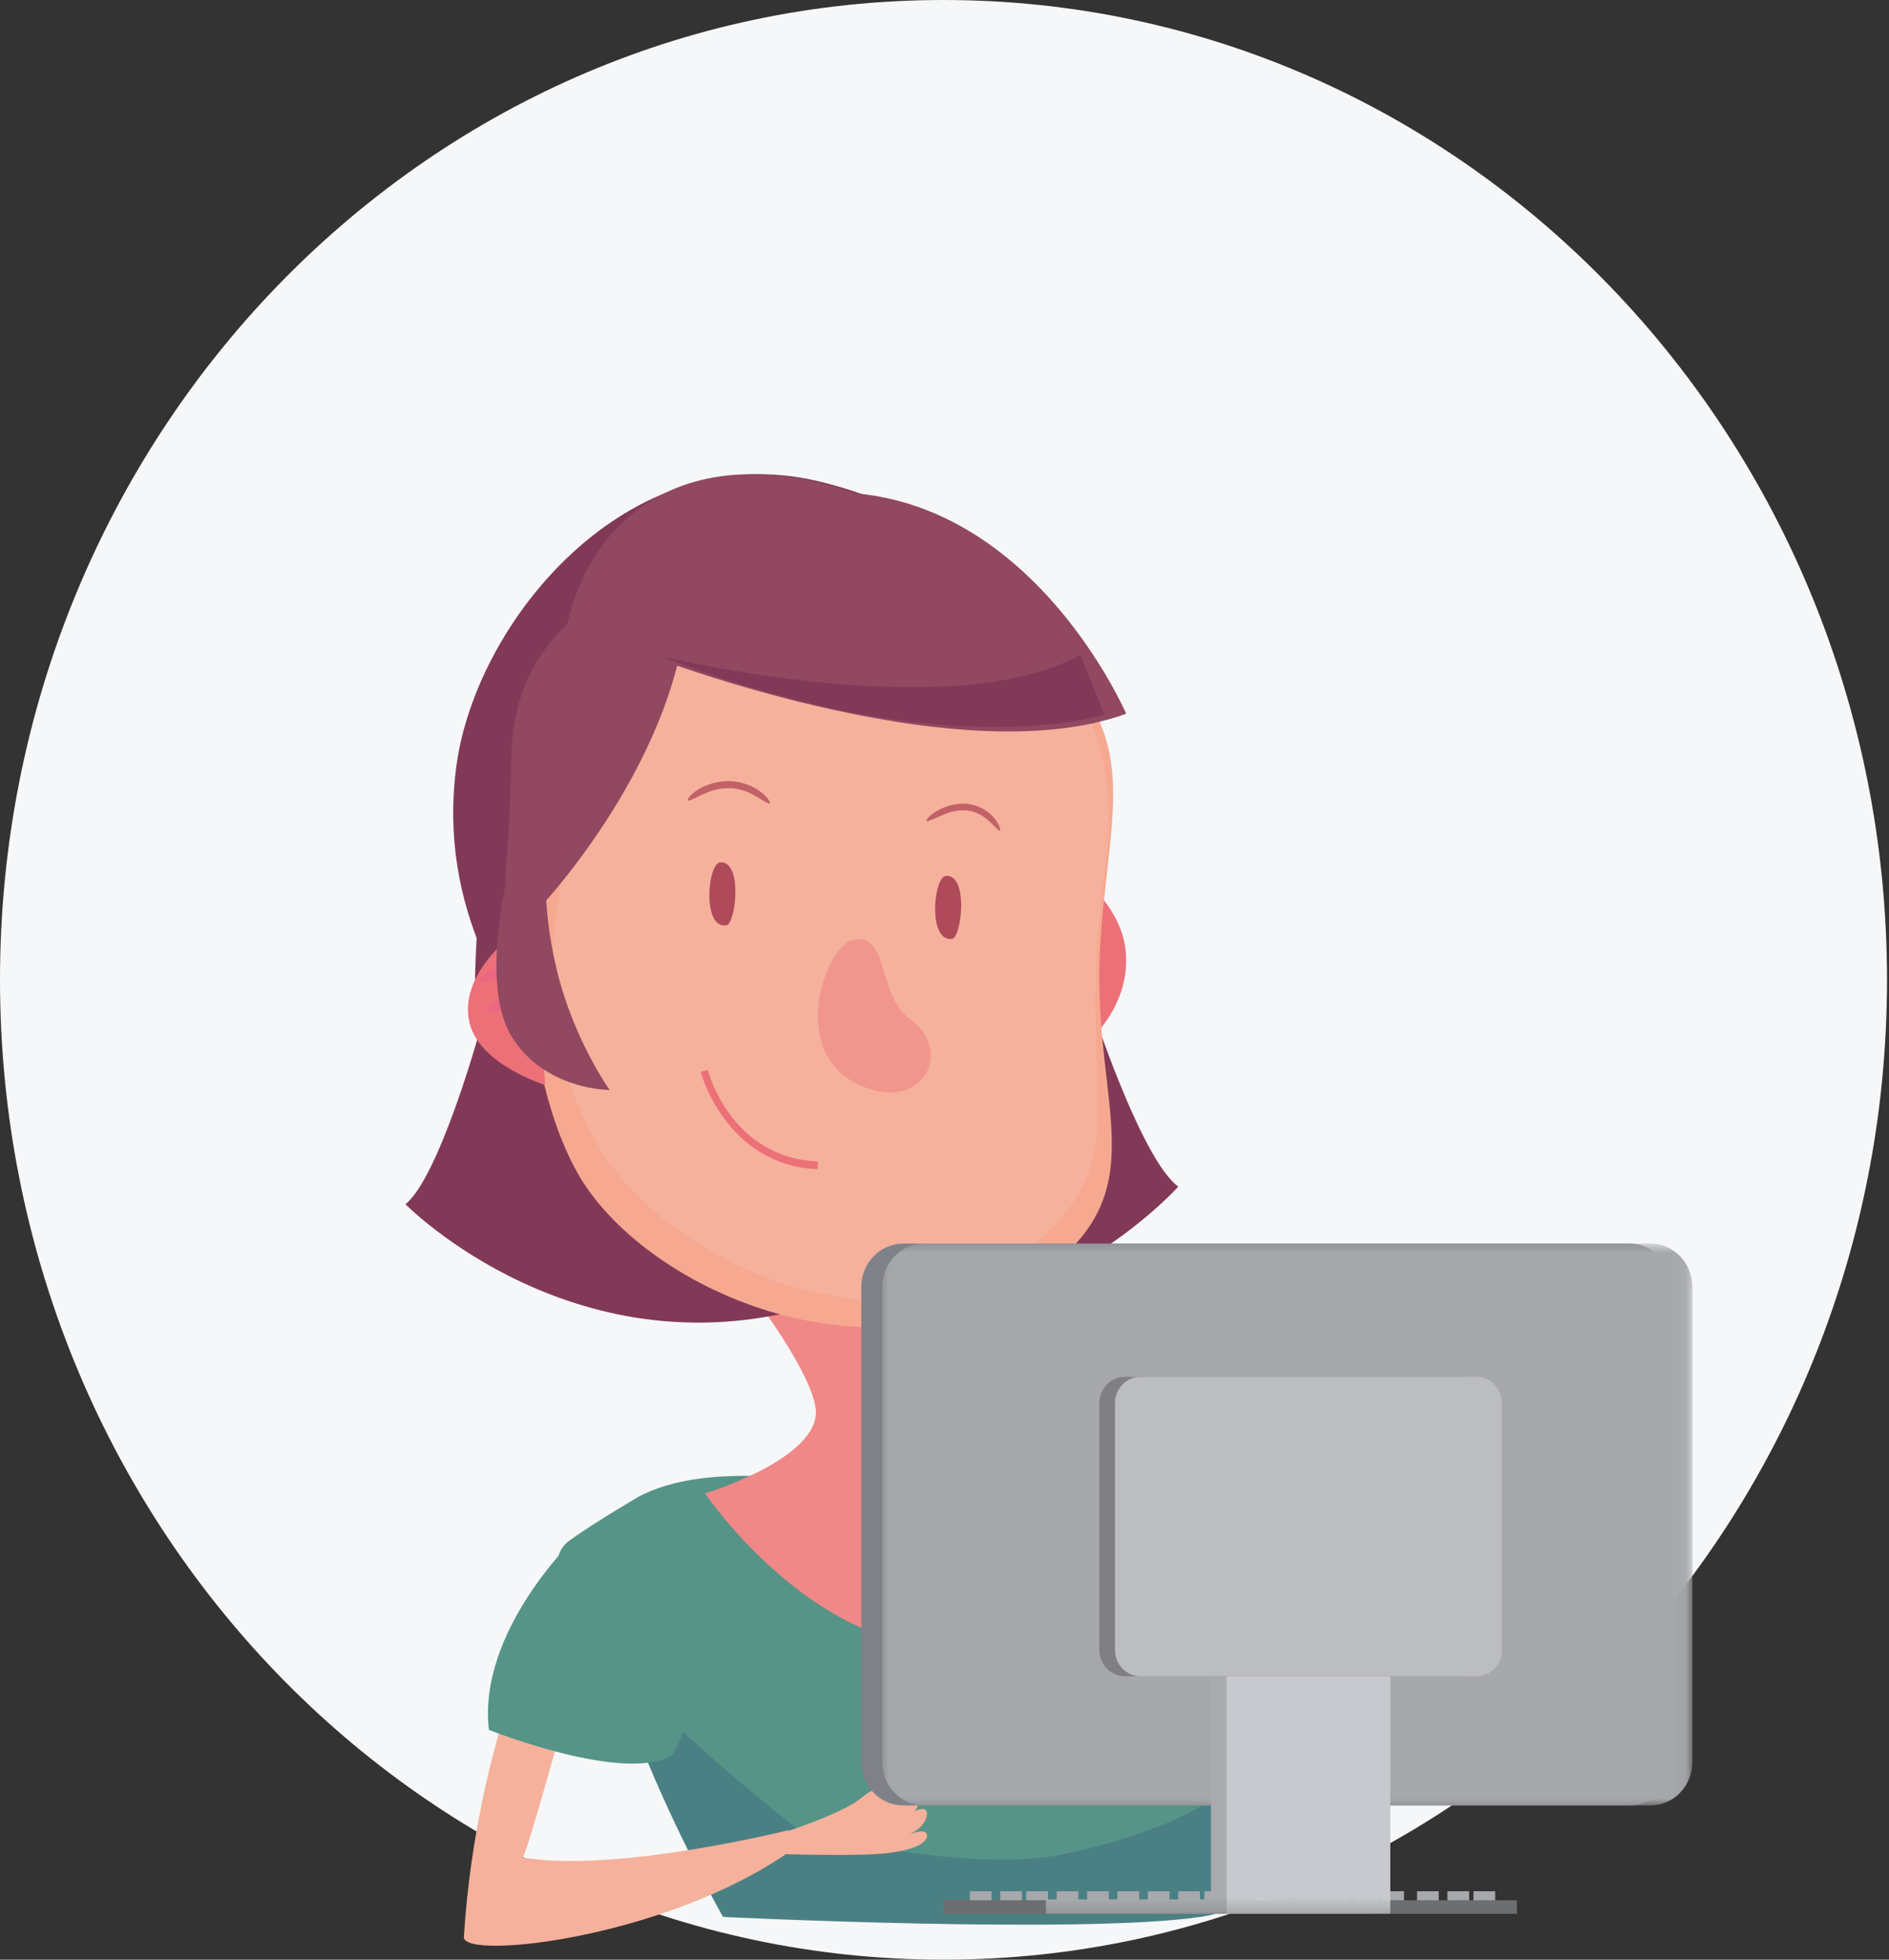 <svg width="135" height="140" viewBox="0 0 135 140" fill="none" xmlns="http://www.w3.org/2000/svg">
<rect x="0" y="0" width="135" height="140" fill="#333333" stroke="none"/>
<path fill-rule="evenodd" clip-rule="evenodd" d="M134.858 70C134.858 108.66 104.668 140 67.429 140C30.188 140 0 108.66 0 70C0 31.34 30.188 0 67.429 0C104.668 0 134.858 31.34 134.858 70Z" fill="#F6F7F8"/>
<path fill-rule="evenodd" clip-rule="evenodd" d="M34.059 73.221C34.059 73.221 33.97 81.083 40.48 82.821C46.99 84.559 41.646 48.888 38.409 48.085C35.172 47.282 33.458 69.575 34.059 73.221Z" fill="#823958"/>
<path fill-rule="evenodd" clip-rule="evenodd" d="M65.358 73.879C66.254 74.082 66.582 76.295 65.65 76.1C64.716 75.904 64.121 73.599 65.358 73.879Z" fill="#F4AFA2"/>
<path fill-rule="evenodd" clip-rule="evenodd" d="M37.392 63.814C37.392 63.814 35.93 69.248 37.359 71.719C38.789 74.19 41.697 74.178 41.697 74.178C41.697 74.178 40.113 71.93 39.377 68.802C37.875 62.426 40.326 59.025 40.326 59.025C40.326 59.025 37.875 62.426 37.392 63.814Z" fill="#914860"/>
<path fill-rule="evenodd" clip-rule="evenodd" d="M60.029 106.978C55.907 107.067 53.854 104.784 47.94 106.978C53.944 106.978 47.366 108.322 45.009 109.546C38.136 113.113 51.672 136.945 51.672 136.945C51.672 136.945 77.338 138.196 85.761 136.945C94.183 135.693 98.955 126.699 95.46 121.637C91.738 116.243 80.733 108.451 76 106.417C76 106.417 66.301 106.842 60.029 106.978Z" fill="#4A8084"/>
<path fill-rule="evenodd" clip-rule="evenodd" d="M73.552 105.127C73.552 105.127 65.761 105.6 60.722 105.751C57.41 105.85 50.477 104.439 45.726 106.878C45.726 106.878 42.615 108.677 40.721 110.038C35.199 114.004 57.306 130.891 57.306 130.891C57.306 130.891 69.127 133.875 75.894 132.483C82.66 131.091 91.994 127.681 89.187 122.052C86.195 116.054 77.355 107.39 73.552 105.127Z" fill="#569487"/>
<path fill-rule="evenodd" clip-rule="evenodd" d="M64.977 94.75C64.977 94.75 61.098 98.335 62.339 101.192C63.58 104.05 71.132 106.396 71.132 106.396C71.132 106.396 80.664 114.461 72.17 117.086C59.925 120.871 50.385 106.685 50.385 106.685C50.385 106.685 57.928 104.436 58.303 101.11C58.538 99.027 54.666 93.716 54.666 93.716C54.666 93.716 61.489 92.028 64.977 94.75Z" fill="#EF8886"/>
<path fill-rule="evenodd" clip-rule="evenodd" d="M33.15 138.37C33.038 140.124 48.676 138.37 57.457 131.522L56.314 130.755C56.314 130.755 43.941 133.849 37.316 132.69C37.316 132.69 37.191 134.38 41.947 116.765C42.05 116.383 46.288 116.681 46.288 116.681C46.288 116.681 43.396 114.519 39.336 114.154C39.336 114.154 34.077 123.847 33.15 138.37Z" fill="#F5B19C"/>
<path fill-rule="evenodd" clip-rule="evenodd" d="M55.541 131.067C55.541 131.067 60.087 129.647 61.518 128.469C63.96 126.46 66.579 127.783 65.373 129.389C65.373 129.389 66.399 128.88 66.227 129.743C66.055 130.607 64.971 131.055 64.971 131.055C64.971 131.055 66.26 130.504 66.257 131.147C66.255 131.79 64.783 132.384 62.1 132.482C59.417 132.581 54.85 132.427 54.85 132.427C54.85 132.427 54.729 131.868 55.541 131.067Z" fill="#F5B19C"/>
<path fill-rule="evenodd" clip-rule="evenodd" d="M41.17 109.801C41.17 109.801 34.11 116.501 34.941 123.581C34.941 123.581 44.769 127.5 48.091 125.351C48.091 125.351 54.596 113.593 41.17 109.801Z" fill="#569487"/>
<path fill-rule="evenodd" clip-rule="evenodd" d="M76.138 75.79C76.138 75.79 80.921 72.869 80.449 67.946C80.1 64.317 76.338 61.927 76.338 61.927C76.338 61.927 76.584 74.594 76.138 75.79Z" fill="#EC7078"/>
<path fill-rule="evenodd" clip-rule="evenodd" d="M34.129 74.181C34.129 74.181 31.341 84.117 28.976 86.032C28.976 86.032 41.329 98.586 58.762 93.102L41.745 74.178L34.129 74.181Z" fill="#823958"/>
<path fill-rule="evenodd" clip-rule="evenodd" d="M78.453 73.21C78.453 73.21 81.74 82.991 84.205 84.77C84.205 84.77 72.461 98.045 54.729 93.565L70.826 73.647L78.453 73.21Z" fill="#823958"/>
<path fill-rule="evenodd" clip-rule="evenodd" d="M73.427 47.064C73.427 47.064 71.935 37.523 58.384 34.358C44.832 31.192 34.011 44.366 32.618 54.71C31.226 65.055 36.503 72.192 39.546 76.784C42.59 81.377 78.779 59.233 73.427 47.064Z" fill="#823958"/>
<path fill-rule="evenodd" clip-rule="evenodd" d="M73.36 47.165C73.36 47.165 71.871 37.617 58.352 34.45C44.832 31.282 38.717 41.889 40.426 51.464C42.27 61.793 40.987 67.537 44.023 72.133C47.06 76.729 78.7 59.342 73.36 47.165Z" fill="#914860"/>
<path fill-rule="evenodd" clip-rule="evenodd" d="M39.417 54.871C36.957 60.767 36.676 75.539 41.252 83.758C45.828 91.978 62.225 99.448 74.048 91.277C82.916 85.147 78.085 79.25 78.601 68.122C79.117 56.995 83.082 50.387 69.789 44.014C57.143 37.951 43.932 44.049 39.417 54.871Z" fill="#F6A990"/>
<path fill-rule="evenodd" clip-rule="evenodd" d="M78.799 63.327C78.565 65.844 78.487 65.488 78.34 68.619C77.813 79.87 80.952 84.269 71.949 90.301C62.18 96.847 47.142 89.812 42.558 81.505C39.61 76.166 39.722 72.968 39.525 67.477C39.525 67.477 40.482 49.627 50.668 44.99C59.132 41.14 82.748 40.335 78.799 63.327Z" fill="#F5B19C"/>
<path fill-rule="evenodd" clip-rule="evenodd" d="M70.609 58.018C70.601 58.014 70.427 57.871 70.138 57.724C69.85 57.576 69.439 57.444 69.022 57.421C68.178 57.357 67.402 57.717 67.397 57.713C66.635 58.026 66.153 58.533 66.214 58.634C66.279 58.749 66.84 58.44 67.536 58.157C67.546 58.157 68.268 57.83 69.006 57.891C69.372 57.913 69.725 58.029 69.974 58.158C70.224 58.285 70.375 58.409 70.38 58.41C70.985 58.86 71.363 59.407 71.46 59.342C71.567 59.29 71.309 58.542 70.609 58.018Z" fill="#C26268"/>
<path fill-rule="evenodd" clip-rule="evenodd" d="M53.842 56.239C53.833 56.23 53.008 55.798 52.122 55.803C51.239 55.772 50.411 56.137 50.405 56.139C49.588 56.47 49.074 57.069 49.151 57.178C49.221 57.286 49.794 56.918 50.543 56.616C50.554 56.611 51.325 56.275 52.126 56.307C52.929 56.304 53.675 56.697 53.679 56.703C54.403 57.066 54.952 57.508 55.031 57.395C55.106 57.301 54.646 56.646 53.842 56.239Z" fill="#C26268"/>
<path fill-rule="evenodd" clip-rule="evenodd" d="M60.834 67.19C63.527 66.316 62.672 71.14 65.058 72.826C68.146 75.009 66.035 79.497 61.566 77.582C56.278 75.318 58.913 67.815 60.834 67.19Z" fill="#F1968D"/>
<path fill-rule="evenodd" clip-rule="evenodd" d="M38.768 65.229C38.768 65.229 32.75 68.597 33.512 72.868C34.074 76.017 38.957 77.51 38.957 77.51C38.957 77.51 38.237 66.359 38.768 65.229Z" fill="#EC7078"/>
<path fill-rule="evenodd" clip-rule="evenodd" d="M38.594 69.592C38.594 69.592 37.123 68.097 35.562 68.972C34.001 69.847 33.938 70.49 34.824 70.097C35.71 69.704 37.681 69.888 38.089 70.626C38.495 71.364 36.392 70.844 35.103 71.759C33.815 72.672 36.332 71.996 37.394 72.088L38.455 72.182L38.594 69.592Z" fill="#EB6782"/>
<path fill-rule="evenodd" clip-rule="evenodd" d="M51.465 61.607C50.574 61.676 50.157 66.344 51.904 66.109C52.591 66.017 53.103 61.48 51.465 61.607Z" fill="#AF4A5B"/>
<path fill-rule="evenodd" clip-rule="evenodd" d="M67.6 62.574C66.708 62.643 66.291 67.311 68.039 67.076C68.725 66.984 69.238 62.447 67.6 62.574Z" fill="#AF4A5B"/>
<path fill-rule="evenodd" clip-rule="evenodd" d="M38.874 64.506C38.874 64.506 49.706 52.862 49.121 40.971C49.121 40.971 36.727 41.806 36.537 54.194C36.347 66.582 34.86 61.911 38.874 64.506Z" fill="#914860"/>
<path fill-rule="evenodd" clip-rule="evenodd" d="M36.555 61.306C36.555 61.306 34.173 69.989 36.502 73.938C38.832 77.887 43.57 77.868 43.57 77.868C43.57 77.868 40.989 74.276 39.789 69.277C37.342 59.089 41.336 53.654 41.336 53.654C41.336 53.654 37.342 59.089 36.555 61.306Z" fill="#914860"/>
<path fill-rule="evenodd" clip-rule="evenodd" d="M45.212 46.403C45.212 46.403 68.058 55.529 80.482 50.988C80.482 50.988 70.202 27.071 48.502 38.052C34.906 44.932 44.921 46.921 45.212 46.403Z" fill="#914860"/>
<path fill-rule="evenodd" clip-rule="evenodd" d="M47.282 46.894C47.282 46.894 68.122 51.927 77.193 46.774L78.93 51.045C78.93 51.045 67.483 54.79 47.282 46.894Z" fill="#823958"/>
<path fill-rule="evenodd" clip-rule="evenodd" d="M58.429 83.527C51.87 83.24 50.092 76.643 50.075 76.576L50.585 76.434C50.651 76.69 52.286 82.71 58.452 82.979L58.429 83.527Z" fill="#EC7078"/>
<path fill-rule="evenodd" clip-rule="evenodd" d="M69.312 135.755H70.863V135.11H69.312V135.755Z" fill="#A6A8AB"/>
<path fill-rule="evenodd" clip-rule="evenodd" d="M71.484 135.755H73.035V135.11H71.484V135.755Z" fill="#A6A8AB"/>
<path fill-rule="evenodd" clip-rule="evenodd" d="M73.346 135.755H74.897V135.11H73.346V135.755Z" fill="#A6A8AB"/>
<path fill-rule="evenodd" clip-rule="evenodd" d="M75.517 135.755H77.069V135.11H75.517V135.755Z" fill="#A6A8AB"/>
<path fill-rule="evenodd" clip-rule="evenodd" d="M77.689 135.755H79.241V135.11H77.689V135.755Z" fill="#A6A8AB"/>
<path fill-rule="evenodd" clip-rule="evenodd" d="M79.861 135.755H81.413V135.11H79.861V135.755Z" fill="#A6A8AB"/>
<path fill-rule="evenodd" clip-rule="evenodd" d="M82.033 135.755H83.585V135.11H82.033V135.755Z" fill="#A6A8AB"/>
<path fill-rule="evenodd" clip-rule="evenodd" d="M84.205 135.755H85.757V135.11H84.205V135.755Z" fill="#A6A8AB"/>
<path fill-rule="evenodd" clip-rule="evenodd" d="M86.067 135.755H87.618V135.11H86.067V135.755Z" fill="#A6A8AB"/>
<path fill-rule="evenodd" clip-rule="evenodd" d="M88.239 135.755H89.79V135.11H88.239V135.755Z" fill="#A6A8AB"/>
<path fill-rule="evenodd" clip-rule="evenodd" d="M90.411 135.755H91.962V135.11H90.411V135.755Z" fill="#A6A8AB"/>
<path fill-rule="evenodd" clip-rule="evenodd" d="M92.583 135.755H94.134V135.11H92.583V135.755Z" fill="#A6A8AB"/>
<path fill-rule="evenodd" clip-rule="evenodd" d="M94.754 135.755H96.306V135.11H94.754V135.755Z" fill="#A6A8AB"/>
<path fill-rule="evenodd" clip-rule="evenodd" d="M96.926 135.755H98.478V135.11H96.926V135.755Z" fill="#A6A8AB"/>
<path fill-rule="evenodd" clip-rule="evenodd" d="M98.788 135.755H100.34V135.11H98.788V135.755Z" fill="#A6A8AB"/>
<path fill-rule="evenodd" clip-rule="evenodd" d="M101.271 135.755H102.822V135.11H101.271V135.755Z" fill="#A6A8AB"/>
<path fill-rule="evenodd" clip-rule="evenodd" d="M103.442 135.755H104.994V135.11H103.442V135.755Z" fill="#A6A8AB"/>
<path fill-rule="evenodd" clip-rule="evenodd" d="M105.304 135.755H106.855V135.11H105.304V135.755Z" fill="#A6A8AB"/>
<path fill-rule="evenodd" clip-rule="evenodd" d="M67.45 136.722H108.407V135.755H67.45V136.722Z" fill="#6D6E70"/>
<path fill-rule="evenodd" clip-rule="evenodd" d="M116.475 88.842H64.532C62.894 88.842 61.555 90.237 61.555 91.941V125.88C61.555 127.585 62.894 128.979 64.532 128.979H116.475C118.113 128.979 119.453 127.585 119.453 125.88V91.941C119.453 90.237 118.113 88.842 116.475 88.842Z" fill="#808188"/>
<mask id="mask0_509_1359" style="mask-type:alpha" maskUnits="userSpaceOnUse" x="63" y="88" width="58" height="41">
<path fill-rule="evenodd" clip-rule="evenodd" d="M63.051 88.842H120.949V128.979H63.051V88.842Z" fill="white"/>
</mask>
<g mask="url(#mask0_509_1359)">
<path fill-rule="evenodd" clip-rule="evenodd" d="M117.971 88.842H66.028C64.391 88.842 63.051 90.236 63.051 91.941V125.879C63.051 127.584 64.391 128.979 66.028 128.979H117.971C119.609 128.979 120.949 127.584 120.949 125.879V91.941C120.949 90.236 119.609 88.842 117.971 88.842Z" fill="#A6A8AB"/>
</g>
<path fill-rule="evenodd" clip-rule="evenodd" d="M80.375 98.359H104.409C105.403 98.359 106.216 99.205 106.216 100.24V117.874C106.216 118.908 105.403 119.755 104.409 119.755H80.375C79.382 119.755 78.567 118.908 78.567 117.874V100.24C78.567 99.205 79.382 98.359 80.375 98.359Z" fill="#808082"/>
<path fill-rule="evenodd" clip-rule="evenodd" d="M81.492 98.359H105.525C106.52 98.359 107.332 99.205 107.332 100.24V117.874C107.332 118.908 106.52 119.755 105.525 119.755H81.492C80.498 119.755 79.684 118.908 79.684 117.874V100.24C79.684 99.205 80.498 98.359 81.492 98.359Z" fill="#BCBDC0"/>
<mask id="mask1_509_1359" style="mask-type:alpha" maskUnits="userSpaceOnUse" x="61" y="88" width="60" height="49">
<path fill-rule="evenodd" clip-rule="evenodd" d="M61.555 136.722H120.949V88.842H61.555V136.722Z" fill="white"/>
</mask>
<g mask="url(#mask1_509_1359)">
<path fill-rule="evenodd" clip-rule="evenodd" d="M86.543 136.722H98.241V119.755H86.543V136.722Z" fill="#A9ABAE"/>
<path fill-rule="evenodd" clip-rule="evenodd" d="M87.66 136.722H99.358V119.755H87.66V136.722Z" fill="#C7C9CE"/>
<path fill-rule="evenodd" clip-rule="evenodd" d="M74.748 136.722H87.659V135.691H74.748V136.722Z" fill="#A9ABAE"/>
</g>
</svg>
